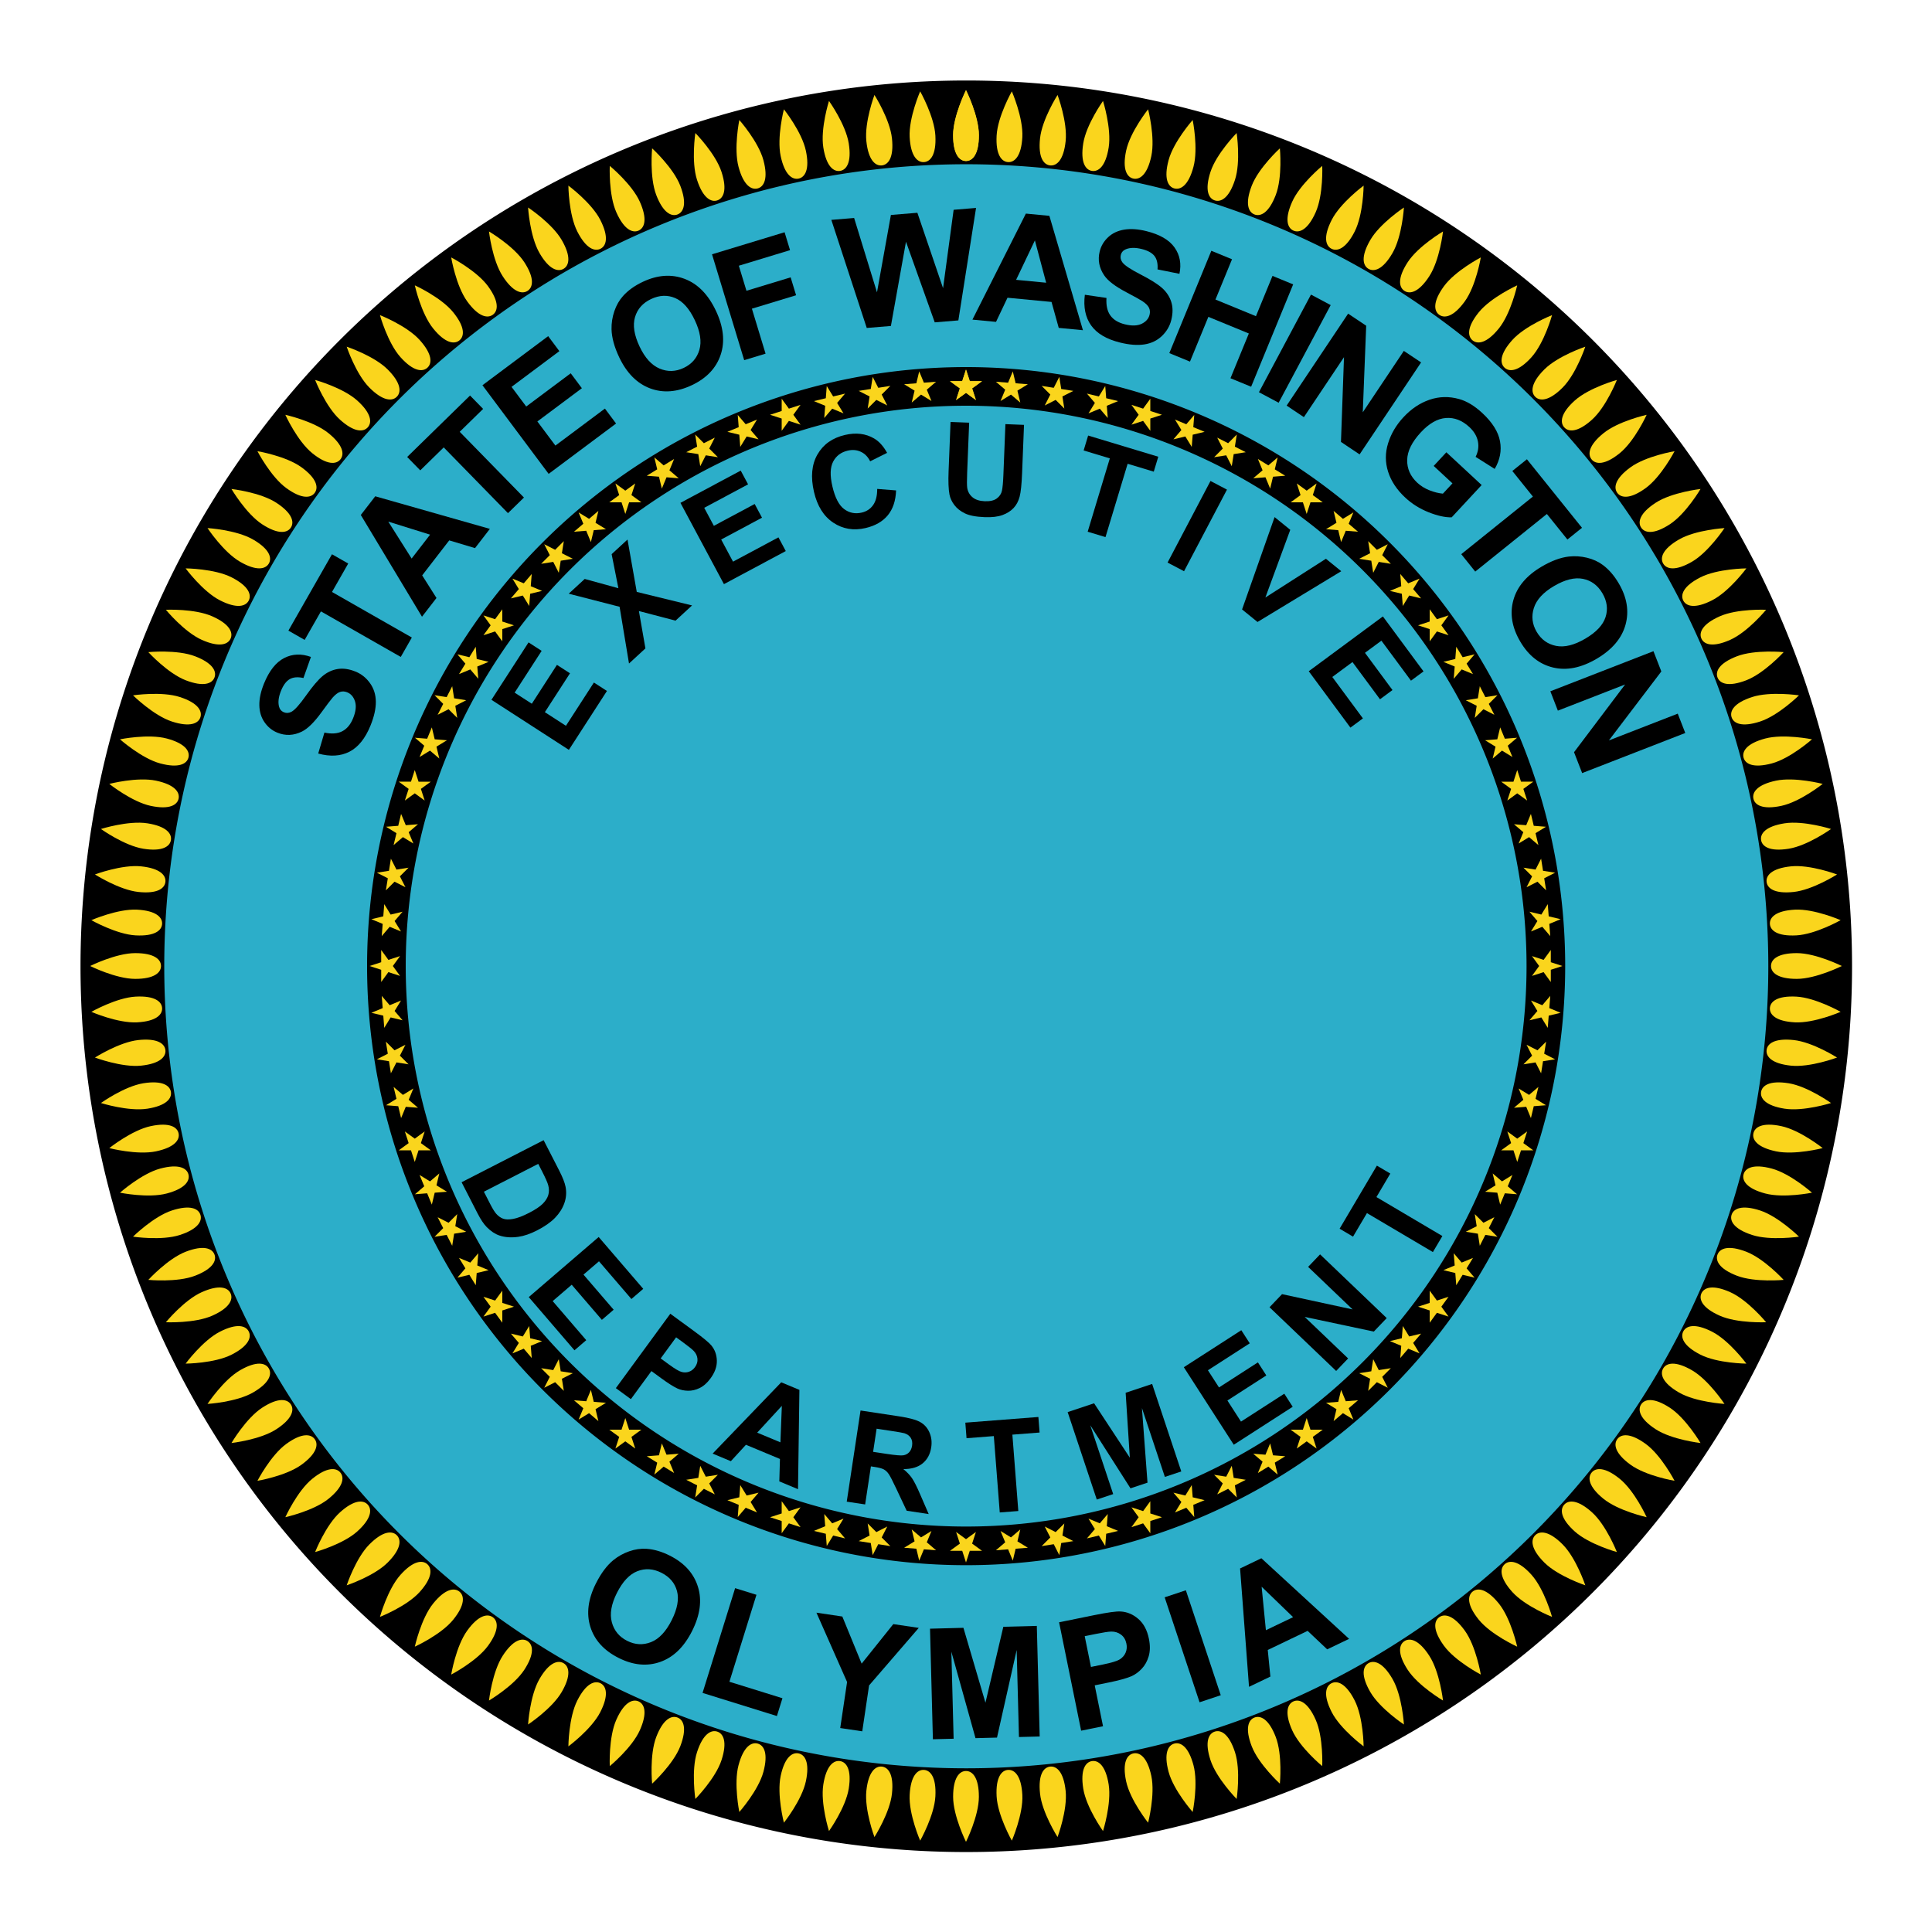 <svg xmlns:rdf="http://www.w3.org/1999/02/22-rdf-syntax-ns#" xmlns="http://www.w3.org/2000/svg" height="300" width="300" version="1.0" xmlns:cc="http://creativecommons.org/ns#" xmlns:xlink="http://www.w3.org/1999/xlink" viewBox="-150 -150 300 300" xmlns:dc="http://purl.org/dc/elements/1.1/">

 <path d="m290,150a140,140,0,1,1,-280,0,140,140,0,1,1,280,0z" transform="matrix(0.936,0,0,0.936,-140.357,-140.357)" stroke="#000" stroke-miterlimit="4" stroke-dasharray="none" stroke-width="13.893" fill="#2caec9"/>
 <path d="m290,150a140,140,0,1,1,-280,0,140,140,0,1,1,280,0z" transform="matrix(0.643,0,0,0.643,-96.429,-96.429)" stroke="#000" stroke-miterlimit="4" stroke-dasharray="none" stroke-width="9.333" fill="#2caec9"/>
 <path id="spear" d="m0-125c-1,0-2-1-2-4s2-7,2-7,2,4,2,7-1,4-2,4z" fill="#fad51d"/>
 <use xlink:href="#spear" transform="rotate(0)"/>
 <use xlink:href="#spear" transform="rotate(3)"/>
 <use xlink:href="#spear" transform="rotate(6)"/>
 <use xlink:href="#spear" transform="rotate(9)"/>
 <use xlink:href="#spear" transform="rotate(12)"/>
 <use xlink:href="#spear" transform="rotate(15)"/>
 <use xlink:href="#spear" transform="rotate(18)"/>
 <use xlink:href="#spear" transform="rotate(21)"/>
 <use xlink:href="#spear" transform="rotate(24)"/>
 <use xlink:href="#spear" transform="rotate(27)"/>
 <use xlink:href="#spear" transform="rotate(30)"/>
 <use xlink:href="#spear" transform="rotate(33)"/>
 <use xlink:href="#spear" transform="rotate(36)"/>
 <use xlink:href="#spear" transform="rotate(39)"/>
 <use xlink:href="#spear" transform="rotate(42)"/>
 <use xlink:href="#spear" transform="rotate(45)"/>
 <use xlink:href="#spear" transform="rotate(48)"/>
 <use xlink:href="#spear" transform="rotate(51)"/>
 <use xlink:href="#spear" transform="rotate(54)"/>
 <use xlink:href="#spear" transform="rotate(57)"/>
 <use xlink:href="#spear" transform="rotate(60)"/>
 <use xlink:href="#spear" transform="rotate(63)"/>
 <use xlink:href="#spear" transform="rotate(66)"/>
 <use xlink:href="#spear" transform="rotate(69)"/>
 <use xlink:href="#spear" transform="rotate(72)"/>
 <use xlink:href="#spear" transform="rotate(75)"/>
 <use xlink:href="#spear" transform="rotate(78)"/>
 <use xlink:href="#spear" transform="rotate(81)"/>
 <use xlink:href="#spear" transform="rotate(84)"/>
 <use xlink:href="#spear" transform="rotate(87)"/>
 <use xlink:href="#spear" transform="rotate(90)"/>
 <use xlink:href="#spear" transform="rotate(93)"/>
 <use xlink:href="#spear" transform="rotate(96)"/>
 <use xlink:href="#spear" transform="rotate(99)"/>
 <use xlink:href="#spear" transform="rotate(102)"/>
 <use xlink:href="#spear" transform="rotate(105)"/>
 <use xlink:href="#spear" transform="rotate(108)"/>
 <use xlink:href="#spear" transform="rotate(111)"/>
 <use xlink:href="#spear" transform="rotate(114)"/>
 <use xlink:href="#spear" transform="rotate(117)"/>
 <use xlink:href="#spear" transform="rotate(120)"/>
 <use xlink:href="#spear" transform="rotate(123)"/>
 <use xlink:href="#spear" transform="rotate(126)"/>
 <use xlink:href="#spear" transform="rotate(129)"/>
 <use xlink:href="#spear" transform="rotate(132)"/>
 <use xlink:href="#spear" transform="rotate(135)"/>
 <use xlink:href="#spear" transform="rotate(138)"/>
 <use xlink:href="#spear" transform="rotate(141)"/>
 <use xlink:href="#spear" transform="rotate(144)"/>
 <use xlink:href="#spear" transform="rotate(147)"/>
 <use xlink:href="#spear" transform="rotate(150)"/>
 <use xlink:href="#spear" transform="rotate(153)"/>
 <use xlink:href="#spear" transform="rotate(156)"/>
 <use xlink:href="#spear" transform="rotate(159)"/>
 <use xlink:href="#spear" transform="rotate(162)"/>
 <use xlink:href="#spear" transform="rotate(165)"/>
 <use xlink:href="#spear" transform="rotate(168)"/>
 <use xlink:href="#spear" transform="rotate(171)"/>
 <use xlink:href="#spear" transform="rotate(174)"/>
 <use xlink:href="#spear" transform="rotate(177)"/>
 <use xlink:href="#spear" transform="rotate(180)"/>
 <use xlink:href="#spear" transform="rotate(183)"/>
 <use xlink:href="#spear" transform="rotate(186)"/>
 <use xlink:href="#spear" transform="rotate(189)"/>
 <use xlink:href="#spear" transform="rotate(192)"/>
 <use xlink:href="#spear" transform="rotate(195)"/>
 <use xlink:href="#spear" transform="rotate(198)"/>
 <use xlink:href="#spear" transform="rotate(201)"/>
 <use xlink:href="#spear" transform="rotate(204)"/>
 <use xlink:href="#spear" transform="rotate(207)"/>
 <use xlink:href="#spear" transform="rotate(210)"/>
 <use xlink:href="#spear" transform="rotate(213)"/>
 <use xlink:href="#spear" transform="rotate(216)"/>
 <use xlink:href="#spear" transform="rotate(219)"/>
 <use xlink:href="#spear" transform="rotate(222)"/>
 <use xlink:href="#spear" transform="rotate(225)"/>
 <use xlink:href="#spear" transform="rotate(228)"/>
 <use xlink:href="#spear" transform="rotate(231)"/>
 <use xlink:href="#spear" transform="rotate(234)"/>
 <use xlink:href="#spear" transform="rotate(237)"/>
 <use xlink:href="#spear" transform="rotate(240)"/>
 <use xlink:href="#spear" transform="rotate(243)"/>
 <use xlink:href="#spear" transform="rotate(246)"/>
 <use xlink:href="#spear" transform="rotate(249)"/>
 <use xlink:href="#spear" transform="rotate(252)"/>
 <use xlink:href="#spear" transform="rotate(255)"/>
 <use xlink:href="#spear" transform="rotate(258)"/>
 <use xlink:href="#spear" transform="rotate(261)"/>
 <use xlink:href="#spear" transform="rotate(264)"/>
 <use xlink:href="#spear" transform="rotate(267)"/>
 <use xlink:href="#spear" transform="rotate(270)"/>
 <use xlink:href="#spear" transform="rotate(273)"/>
 <use xlink:href="#spear" transform="rotate(276)"/>
 <use xlink:href="#spear" transform="rotate(279)"/>
 <use xlink:href="#spear" transform="rotate(282)"/>
 <use xlink:href="#spear" transform="rotate(285)"/>
 <use xlink:href="#spear" transform="rotate(288)"/>
 <use xlink:href="#spear" transform="rotate(291)"/>
 <use xlink:href="#spear" transform="rotate(294)"/>
 <use xlink:href="#spear" transform="rotate(297)"/>
 <use xlink:href="#spear" transform="rotate(300)"/>
 <use xlink:href="#spear" transform="rotate(303)"/>
 <use xlink:href="#spear" transform="rotate(306)"/>
 <use xlink:href="#spear" transform="rotate(309)"/>
 <use xlink:href="#spear" transform="rotate(312)"/>
 <use xlink:href="#spear" transform="rotate(315)"/>
 <use xlink:href="#spear" transform="rotate(318)"/>
 <use xlink:href="#spear" transform="rotate(321)"/>
 <use xlink:href="#spear" transform="rotate(324)"/>
 <use xlink:href="#spear" transform="rotate(327)"/>
 <use xlink:href="#spear" transform="rotate(330)"/>
 <use xlink:href="#spear" transform="rotate(333)"/>
 <use xlink:href="#spear" transform="rotate(336)"/>
 <use xlink:href="#spear" transform="rotate(339)"/>
 <use xlink:href="#spear" transform="rotate(342)"/>
 <use xlink:href="#spear" transform="rotate(345)"/>
 <use xlink:href="#spear" transform="rotate(348)"/>
 <use xlink:href="#spear" transform="rotate(351)"/>
 <use xlink:href="#spear" transform="rotate(354)"/>
 <use xlink:href="#spear" transform="rotate(357)"/>
 <path id="star" d="m0-92.618,0.588,1.809,1.902,0-1.539,1.118,0.588,1.809l-1.539-1.118-1.539,1.118,0.588-1.809-1.539-1.118,1.902-0z" fill="#fad51d"/>
 <use xlink:href="#star" transform="rotate(0)"/>
 <use xlink:href="#star" transform="rotate(4.5)"/>
 <use xlink:href="#star" transform="rotate(9)"/>
 <use xlink:href="#star" transform="rotate(13.5)"/>
 <use xlink:href="#star" transform="rotate(18)"/>
 <use xlink:href="#star" transform="rotate(22.5)"/>
 <use xlink:href="#star" transform="rotate(27)"/>
 <use xlink:href="#star" transform="rotate(31.5)"/>
 <use xlink:href="#star" transform="rotate(36)"/>
 <use xlink:href="#star" transform="rotate(40.5)"/>
 <use xlink:href="#star" transform="rotate(45)"/>
 <use xlink:href="#star" transform="rotate(49.5)"/>
 <use xlink:href="#star" transform="rotate(54)"/>
 <use xlink:href="#star" transform="rotate(58.5)"/>
 <use xlink:href="#star" transform="rotate(63)"/>
 <use xlink:href="#star" transform="rotate(67.5)"/>
 <use xlink:href="#star" transform="rotate(72)"/>
 <use xlink:href="#star" transform="rotate(76.5)"/>
 <use xlink:href="#star" transform="rotate(81)"/>
 <use xlink:href="#star" transform="rotate(85.5)"/>
 <use xlink:href="#star" transform="rotate(90)"/>
 <use xlink:href="#star" transform="rotate(94.5)"/>
 <use xlink:href="#star" transform="rotate(99)"/>
 <use xlink:href="#star" transform="rotate(103.5)"/>
 <use xlink:href="#star" transform="rotate(108)"/>
 <use xlink:href="#star" transform="rotate(112.5)"/>
 <use xlink:href="#star" transform="rotate(117)"/>
 <use xlink:href="#star" transform="rotate(121.5)"/>
 <use xlink:href="#star" transform="rotate(126)"/>
 <use xlink:href="#star" transform="rotate(130.5)"/>
 <use xlink:href="#star" transform="rotate(135)"/>
 <use xlink:href="#star" transform="rotate(139.5)"/>
 <use xlink:href="#star" transform="rotate(144)"/>
 <use xlink:href="#star" transform="rotate(148.5)"/>
 <use xlink:href="#star" transform="rotate(153)"/>
 <use xlink:href="#star" transform="rotate(157.5)"/>
 <use xlink:href="#star" transform="rotate(162)"/>
 <use xlink:href="#star" transform="rotate(166.5)"/>
 <use xlink:href="#star" transform="rotate(171)"/>
 <use xlink:href="#star" transform="rotate(175.5)"/>
 <use xlink:href="#star" transform="rotate(180)"/>
 <use xlink:href="#star" transform="rotate(184.5)"/>
 <use xlink:href="#star" transform="rotate(189)"/>
 <use xlink:href="#star" transform="rotate(193.5)"/>
 <use xlink:href="#star" transform="rotate(198)"/>
 <use xlink:href="#star" transform="rotate(202.5)"/>
 <use xlink:href="#star" transform="rotate(207)"/>
 <use xlink:href="#star" transform="rotate(211.5)"/>
 <use xlink:href="#star" transform="rotate(216)"/>
 <use xlink:href="#star" transform="rotate(220.5)"/>
 <use xlink:href="#star" transform="rotate(225)"/>
 <use xlink:href="#star" transform="rotate(229.5)"/>
 <use xlink:href="#star" transform="rotate(234)"/>
 <use xlink:href="#star" transform="rotate(238.5)"/>
 <use xlink:href="#star" transform="rotate(243)"/>
 <use xlink:href="#star" transform="rotate(247.5)"/>
 <use xlink:href="#star" transform="rotate(252)"/>
 <use xlink:href="#star" transform="rotate(256.5)"/>
 <use xlink:href="#star" transform="rotate(261)"/>
 <use xlink:href="#star" transform="rotate(265.5)"/>
 <use xlink:href="#star" transform="rotate(270)"/>
 <use xlink:href="#star" transform="rotate(274.5)"/>
 <use xlink:href="#star" transform="rotate(279)"/>
 <use xlink:href="#star" transform="rotate(283.5)"/>
 <use xlink:href="#star" transform="rotate(288)"/>
 <use xlink:href="#star" transform="rotate(292.5)"/>
 <use xlink:href="#star" transform="rotate(297)"/>
 <use xlink:href="#star" transform="rotate(301.5)"/>
 <use xlink:href="#star" transform="rotate(306)"/>
 <use xlink:href="#star" transform="rotate(310.5)"/>
 <use xlink:href="#star" transform="rotate(315)"/>
 <use xlink:href="#star" transform="rotate(319.5)"/>
 <use xlink:href="#star" transform="rotate(324)"/>
 <use xlink:href="#star" transform="rotate(328.5)"/>
 <use xlink:href="#star" transform="rotate(333)"/>
 <use xlink:href="#star" transform="rotate(337.5)"/>
 <use xlink:href="#star" transform="rotate(342)"/>
 <use xlink:href="#star" transform="rotate(346.5)"/>
 <use xlink:href="#star" transform="rotate(351)"/>
 <use xlink:href="#star" transform="rotate(355.5)"/>
 <g style="letter-spacing:0px;text-anchor:middle;word-spacing:0px;text-align:center;" font-weight="bold" font-size="20px" font-stretch="normal" font-variant="normal" font-style="normal" font-family="Arial" line-height="125%" fill="#000">
  <path d="m-100.587-32.993,0.963-3.251c1.126,0.237,2.052,0.167,2.778-0.209,0.726-0.376,1.286-1.053,1.682-2.031,0.419-1.035,0.516-1.904,0.291-2.607-0.225-0.702-0.631-1.172-1.218-1.41-0.377-0.152-0.742-0.172-1.095-0.058-0.354,0.114-0.74,0.406-1.158,0.877-0.283,0.324-0.862,1.088-1.738,2.293-1.125,1.55-2.14,2.547-3.044,2.99-1.272,0.623-2.538,0.679-3.798,0.169-0.811-0.328-1.476-0.866-1.996-1.611-0.52-0.746-0.789-1.626-0.808-2.641-0.019-1.015,0.22-2.134,0.715-3.358,0.809-1.999,1.857-3.325,3.142-3.981,1.285-0.655,2.67-0.712,4.153-0.17l-1.161,3.272c-0.874-0.194-1.582-0.137-2.124,0.17-0.542,0.307-0.996,0.914-1.363,1.819-0.378,0.934-0.483,1.743-0.313,2.427,0.108,0.44,0.369,0.744,0.782,0.911,0.377,0.153,0.763,0.124,1.16-0.086,0.505-0.268,1.258-1.109,2.261-2.523,1.003-1.415,1.853-2.417,2.551-3.006,0.698-0.59,1.475-0.958,2.331-1.104,0.856-0.146,1.787-0.016,2.794,0.392,0.912,0.37,1.664,0.969,2.255,1.799,0.591,0.829,0.893,1.786,0.905,2.87,0.012,1.084-0.262,2.317-0.822,3.7-0.815,2.013-1.907,3.371-3.274,4.073-1.367,0.702-2.984,0.797-4.851,0.286z"/>
  <path d="m-87.77-47.992-12.397-7.073-2.526,4.428-2.524-1.44,6.766-11.858,2.524,1.44-2.52,4.417,12.397,7.073z"/>
  <path d="m-73.932-67.876-2.307,2.986-4.005-1.199-4.199,5.434,2.221,3.508-2.25,2.912-9.502-15.8,2.243-2.902zm-9.283,0.897-6.492-2.025,3.625,5.734z"/>
  <path d="m-71.122-70.318-9.976-10.208-3.646,3.563-2.031-2.078,9.764-9.542,2.031,2.078-3.637,3.555,9.976,10.208z"/>
  <path d="m-64.806-76.418-10.28-13.764,10.206-7.622,1.739,2.329-7.427,5.547,2.279,3.051,6.91-5.161,1.732,2.319-6.91,5.161,2.798,3.746,7.69-5.743,1.732,2.319z"/>
  <path d="m-53.865-94.552c-0.749-1.582-1.141-3.021-1.176-4.318-0.021-0.958,0.125-1.896,0.438-2.813,0.313-0.918,0.762-1.7,1.345-2.348,0.773-0.868,1.792-1.601,3.056-2.199,2.288-1.083,4.454-1.24,6.5-0.471,2.045,0.769,3.666,2.417,4.863,4.945,1.187,2.507,1.434,4.791,0.742,6.851-0.692,2.061-2.179,3.631-4.46,4.711-2.309,1.093-4.478,1.258-6.508,0.495-2.03-0.763-3.63-2.381-4.8-4.852zm3.18-1.635c0.832,1.758,1.869,2.899,3.111,3.422,1.242,0.523,2.487,0.488,3.737-0.103,1.25-0.592,2.062-1.527,2.437-2.807,0.375-1.28,0.136-2.82-0.716-4.62-0.842-1.779-1.861-2.922-3.056-3.428-1.195-0.506-2.438-0.453-3.73,0.158-1.292,0.612-2.124,1.548-2.495,2.809-0.371,1.261-0.134,2.784,0.712,4.571z"/>
  <path d="m-34.443-94.076-4.995-16.437,11.269-3.424,0.845,2.781-7.95,2.416,1.182,3.891,6.862-2.085,0.845,2.781-6.862,2.085,2.123,6.985z"/>
  <path d="m-15.412-99.074-5.499-16.785,3.539-0.292,3.551,11.548,2.16-12.019,4.111-0.339,3.988,11.712,1.642-12.176,3.48-0.287-2.746,17.464-3.667,0.302-4.466-12.519-2.343,13.081z"/>
  <path d="m18.157-98.726-3.756-0.36-1.121-4.028-6.836-0.654-1.783,3.749-3.663-0.351,8.298-16.464,3.651,0.349zm-5.71-7.375-1.749-6.572-2.917,6.125z"/>
  <path d="m18.457-104.228,3.355,0.491c-0.074,1.148,0.126,2.055,0.602,2.72,0.476,0.665,1.225,1.123,2.249,1.376,1.085,0.268,1.958,0.24,2.622-0.083,0.663-0.323,1.071-0.792,1.222-1.406,0.097-0.394,0.065-0.759-0.098-1.093-0.163-0.334-0.507-0.675-1.033-1.022-0.361-0.234-1.2-0.699-2.516-1.394-1.695-0.893-2.825-1.756-3.392-2.588-0.797-1.171-1.033-2.416-0.707-3.736,0.21-0.849,0.647-1.584,1.311-2.205,0.664-0.621,1.497-1.012,2.499-1.175,1.002-0.163,2.144-0.086,3.426,0.23,2.093,0.517,3.556,1.365,4.387,2.544,0.831,1.179,1.084,2.541,0.759,4.086l-3.404-0.684c0.068-0.893-0.089-1.585-0.471-2.078-0.381-0.493-1.046-0.856-1.994-1.09-0.978-0.242-1.794-0.23-2.447,0.035-0.42,0.17-0.684,0.471-0.79,0.903-0.097,0.394-0.014,0.773,0.25,1.136,0.337,0.461,1.276,1.088,2.819,1.879,1.543,0.791,2.656,1.491,3.338,2.098,0.683,0.607,1.158,1.324,1.424,2.15,0.267,0.826,0.27,1.767,0.009,2.821-0.236,0.956-0.723,1.785-1.46,2.488-0.737,0.703-1.641,1.138-2.712,1.304-1.071,0.166-2.331,0.07-3.78-0.288-2.109-0.521-3.607-1.408-4.497-2.662-0.889-1.254-1.214-2.841-0.973-4.761z"/>
  <path d="m31.571-95.167,6.526-15.892,3.209,1.318-2.569,6.255,6.287,2.582,2.569-6.255,3.209,1.318-6.526,15.892-3.209-1.318,2.854-6.949-6.287-2.582-2.854,6.949z"/>
  <path d="m45.486-89.096,8.082-15.16,3.061,1.632-8.082,15.16z"/>
  <path d="m49.788-87.017,9.549-14.281,2.806,1.876-0.532,13.445,6.377-9.537,2.679,1.791-9.549,14.281-2.893-1.935,0.47-13.163-6.227,9.313z"/>
  <path d="m72.622-77.649,1.969-2.121,5.479,5.087-4.656,5.015c-1.011,0.021-2.204-0.242-3.578-0.788-1.375-0.546-2.58-1.3-3.616-2.262-1.317-1.223-2.208-2.565-2.674-4.026-0.466-1.461-0.468-2.935-0.006-4.419,0.462-1.485,1.253-2.831,2.375-4.039,1.217-1.311,2.574-2.221,4.07-2.73,1.496-0.509,3.026-0.543,4.59-0.104,1.195,0.332,2.394,1.055,3.596,2.172,1.563,1.451,2.48,2.912,2.75,4.384,0.27,1.471-0.006,2.902-0.827,4.293l-2.963-1.872c0.397-0.783,0.516-1.581,0.359-2.393-0.157-0.812-0.602-1.559-1.335-2.239-1.111-1.031-2.321-1.499-3.63-1.403-1.309,0.096-2.607,0.836-3.894,2.222-1.387,1.494-2.096,2.923-2.125,4.287-0.03,1.364,0.494,2.545,1.57,3.545,0.532,0.494,1.163,0.886,1.893,1.174,0.729,0.288,1.424,0.461,2.084,0.52l1.483-1.597z"/>
  <path d="m76.902-63.949,11.125-8.943-3.194-3.973,2.265-1.821,8.553,10.641-2.265,1.821-3.186-3.964-11.125,8.943z"/>
  <path d="m89.401-62.024c1.509-0.886,2.908-1.405,4.197-1.555,0.952-0.106,1.899-0.044,2.841,0.186,0.942,0.231,1.761,0.608,2.459,1.131,0.933,0.693,1.753,1.643,2.462,2.849,1.282,2.183,1.631,4.327,1.047,6.432-0.584,2.106-2.082,3.867-4.494,5.283-2.391,1.405-4.644,1.854-6.759,1.347-2.114-0.507-3.811-1.848-5.089-4.024-1.294-2.203-1.651-4.349-1.071-6.438,0.58-2.09,2.049-3.827,4.407-5.212zm1.911,3.022c-1.677,0.985-2.721,2.12-3.132,3.403-0.411,1.283-0.266,2.521,0.435,3.713,0.7,1.192,1.705,1.918,3.013,2.179,1.308,0.26,2.821-0.114,4.539-1.124,1.698-0.997,2.745-2.113,3.143-3.348,0.398-1.235,0.235-2.469-0.489-3.702-0.724-1.233-1.731-1.978-3.019-2.236-1.289-0.258-2.785,0.114-4.489,1.115z"/>
  <path d="m90.736-42.657,16.012-6.227,1.223,3.146-8.144,10.711,10.693-4.158,1.168,3.004-16.012,6.227-1.261-3.244,7.931-10.515-10.441,4.061z"/>
 </g>
 <g style="letter-spacing:0px;text-anchor:middle;word-spacing:0px;text-align:center;" font-weight="bold" font-size="20px" font-stretch="normal" font-variant="normal" font-style="normal" font-family="Arial" line-height="125%" fill="#000">
  <path d="m-65.585,27.046,2.41,4.702c0.543,1.06,0.877,1.91,0.999,2.549,0.163,0.86,0.1,1.701-0.189,2.522-0.289,0.821-0.769,1.579-1.44,2.275-0.671,0.695-1.604,1.349-2.797,1.961-1.049,0.537-2.019,0.87-2.912,0.999-1.09,0.156-2.074,0.086-2.95-0.211-0.663-0.223-1.311-0.652-1.943-1.286-0.471-0.476-0.949-1.189-1.436-2.139l-2.481-4.841zm-0.837,3.677-8.439,4.325,0.984,1.921c0.368,0.718,0.675,1.216,0.919,1.493,0.318,0.364,0.672,0.619,1.062,0.767,0.39,0.148,0.915,0.162,1.575,0.043,0.66-0.119,1.482-0.43,2.467-0.935,0.985-0.505,1.696-0.979,2.135-1.423,0.438-0.444,0.725-0.898,0.86-1.363,0.135-0.464,0.132-0.964-0.011-1.498-0.103-0.401-0.423-1.126-0.961-2.174z"/>
  <path d="m-67.895,51.412,10.858-9.331,6.919,8.051-1.837,1.579-5.035-5.858-2.407,2.069,4.685,5.451-1.829,1.572-4.685-5.451-2.955,2.54,5.213,6.066-1.829,1.572z"/>
  <path d="m-54.37,65.548,8.456-11.552,3.743,2.74c1.418,1.038,2.301,1.773,2.647,2.204,0.535,0.658,0.813,1.44,0.835,2.348,0.022,0.907-0.304,1.821-0.977,2.74-0.519,0.709-1.084,1.211-1.695,1.506-0.611,0.295-1.216,0.435-1.815,0.421-0.599-0.015-1.135-0.127-1.61-0.338-0.638-0.297-1.484-0.832-2.54-1.605l-1.521-1.113-3.19,4.358zm9.358-7.891-2.399,3.278,1.277,0.934c0.919,0.673,1.578,1.062,1.977,1.168,0.398,0.106,0.78,0.095,1.144-0.034,0.364-0.129,0.672-0.364,0.922-0.705,0.308-0.42,0.438-0.857,0.391-1.311-0.047-0.454-0.235-0.853-0.563-1.199-0.24-0.256-0.78-0.692-1.621-1.307z"/>
  <path d="m-26.084,81.239-2.903-1.21,0.097-3.483-5.282-2.201-2.342,2.547-2.83-1.179,10.654-11.07,2.821,1.176zm-2.734-7.275,0.223-5.663-3.828,4.16z"/>
  <path d="m-18.519,83.177,2.143-14.155,6.015,0.911c1.513,0.229,2.593,0.523,3.24,0.881,0.647,0.358,1.127,0.893,1.441,1.606,0.314,0.713,0.407,1.487,0.28,2.324-0.161,1.062-0.606,1.892-1.335,2.489-0.729,0.597-1.729,0.892-2.998,0.884,0.563,0.454,1.014,0.927,1.351,1.419,0.337,0.492,0.763,1.34,1.279,2.544l1.31,3.023-3.418-0.518-1.6-3.393c-0.567-1.212-0.964-1.981-1.191-2.309-0.227-0.327-0.484-0.567-0.77-0.719-0.286-0.152-0.758-0.278-1.415-0.377l-0.579-0.088-0.895,5.909zm4.095-7.736,2.115,0.32c1.371,0.208,2.236,0.279,2.595,0.215,0.359-0.064,0.656-0.223,0.892-0.477,0.236-0.254,0.386-0.593,0.45-1.018,0.072-0.476,0.003-0.88-0.207-1.212-0.21-0.331-0.541-0.571-0.993-0.718-0.227-0.067-0.92-0.189-2.078-0.364l-2.23-0.338z"/>
  <path d="M5.242,84.853,4.32,72.995,0.084,73.324-0.104,70.909,11.239,70.027l0.188,2.415-4.226,0.329,0.922,11.859z"/>
  <path d="m20.308,82.851-4.524-13.583,4.105-1.367,5.55,8.445-0.649-10.077,4.114-1.37,4.524,13.583-2.548,0.849-3.561-10.692,0.865,11.59-2.641,0.879-6.248-9.797,3.561,10.692z"/>
  <path d="m41.578,74.338-7.753-12.036,8.924-5.748,1.311,2.036-6.494,4.183,1.719,2.668,6.042-3.892,1.306,2.028-6.042,3.892,2.11,3.276,6.724-4.331,1.306,2.028z"/>
  <path d="m57.479,62.881-10.348-9.893,1.944-2.033,10.96,2.372-6.91-6.607,1.856-1.941,10.348,9.893-2.004,2.096-10.736-2.28,6.748,6.452z"/>
  <path d="m72.499,44.419-10.24-6.051-2.161,3.657-2.085-1.232,5.788-9.795,2.085,1.232-2.156,3.649,10.24,6.051z"/>
 </g>
 <g style="letter-spacing:0px;text-anchor:middle;word-spacing:0px;text-align:center;" font-weight="bold" transform="matrix(1.411,0,0,1.411,-4.0367708e-6,-0.038)" line-height="125%" font-stretch="normal" font-size="17.005px" font-variant="normal" font-style="normal" font-family="Arial" fill="#000">
  <path d="m-40.717,67.955c0.558-1.108,1.191-1.954,1.901-2.538,0.526-0.429,1.114-0.756,1.763-0.981,0.649-0.225,1.282-0.315,1.898-0.271,0.822,0.054,1.675,0.304,2.56,0.75,1.602,0.807,2.634,1.949,3.095,3.427,0.461,1.478,0.246,3.102-0.645,4.872-0.884,1.755-2.052,2.888-3.506,3.399-1.453,0.511-2.979,0.364-4.576-0.44-1.617-0.814-2.654-1.954-3.112-3.421-0.458-1.467-0.251-3.065,0.621-4.796zm2.299,1.065c-0.62,1.231-0.805,2.307-0.557,3.229,0.249,0.922,0.811,1.603,1.686,2.043,0.875,0.441,1.752,0.487,2.631,0.139,0.879-0.348,1.635-1.152,2.27-2.413,0.627-1.246,0.822-2.313,0.585-3.201-0.238-0.888-0.809-1.56-1.714-2.016-0.905-0.456-1.79-0.512-2.656-0.171-0.866,0.342-1.614,1.138-2.244,2.389z"/>
  <path d="m-28.992,80.023,3.585-11.528,2.347,0.73-2.976,9.57,5.836,1.815-0.609,1.958z"/>
  <path d="m-13.841,83.888,0.754-5.067-3.373-7.629,2.85,0.424,2.125,5.185,3.485-4.351,2.801,0.417-5.467,6.331-0.751,5.051z"/>
  <path d="m-3.643,85.124-0.317-12.169,3.677-0.096,2.424,8.243,1.967-8.357,3.685-0.096,0.317,12.169-2.283,0.059-0.249-9.579-2.166,9.642-2.366,0.062-2.657-9.516,0.249,9.579z"/>
  <path d="m12.671,84.18-2.426-11.929,3.865-0.786c1.465-0.298,2.431-0.432,2.901-0.403,0.72,0.04,1.371,0.313,1.954,0.819,0.583,0.506,0.971,1.233,1.164,2.182,0.149,0.732,0.141,1.375-0.023,1.928-0.164,0.553-0.422,1.014-0.774,1.382-0.352,0.368-0.73,0.641-1.134,0.819-0.552,0.231-1.373,0.457-2.463,0.679l-1.57,0.319,0.915,4.5zm0.393-10.4,0.688,3.385,1.318-0.268c0.949-0.193,1.571-0.384,1.866-0.574,0.295-0.19,0.506-0.436,0.634-0.739,0.128-0.303,0.156-0.63,0.084-0.983-0.088-0.434-0.289-0.766-0.601-0.996-0.312-0.23-0.671-0.341-1.076-0.332-0.299,0.004-0.882,0.095-1.75,0.271z"/>
  <path d="m25.704,81.053-3.841-11.551,2.332-0.775,3.841,11.551z"/>
  <path d="m42.16,74.074-2.411,1.155-2.153-2.034-4.388,2.103,0.289,2.928-2.351,1.127-0.984-13.026,2.344-1.123zm-6.162-2.388-3.464-3.349,0.469,4.784z"/>
 </g>
 <g style="letter-spacing:0px;text-anchor:middle;word-spacing:0px;text-align:center;" font-weight="bold" font-size="20px" font-stretch="normal" font-variant="normal" font-style="normal" font-family="Arial" line-height="125%" fill="#000">
  <path d="m-61.665-33.563-12.024-7.771,5.762-8.915,2.034,1.315-4.193,6.487,2.666,1.723,3.902-6.036,2.026,1.309-3.902,6.036,3.272,2.115,4.342-6.717,2.026,1.309z"/>
  <path d="m-52.328-46.97-1.463-8.81-7.899-2.031,2.485-2.289,5.228,1.438-1.048-5.289,2.464-2.269,1.436,8.131,8.587,2.101-2.564,2.362-5.689-1.491,1.013,5.799z"/>
  <path d="m-37.587-59.295-6.754-12.623,9.36-5.008,1.143,2.135-6.811,3.644,1.497,2.798,6.337-3.391,1.138,2.127-6.337,3.391,1.838,3.436,7.052-3.773,1.138,2.127z"/>
  <path d="m-13.786-74.081,2.931,0.232c-0.065,1.619-0.498,2.911-1.3,3.876-0.802,0.965-1.951,1.621-3.448,1.969-1.852,0.43-3.521,0.151-5.007-0.837-1.486-0.988-2.484-2.579-2.994-4.774-0.539-2.321-0.359-4.263,0.542-5.825,0.9-1.563,2.327-2.571,4.28-3.024,1.706-0.396,3.209-0.214,4.508,0.547,0.773,0.449,1.447,1.194,2.023,2.237l-2.632,1.313c-0.333-0.685-0.809-1.175-1.43-1.473-0.62-0.297-1.305-0.359-2.053-0.185-1.034,0.24-1.786,0.806-2.258,1.697-0.471,0.891-0.514,2.168-0.128,3.829,0.409,1.763,1.018,2.945,1.826,3.546,0.808,0.601,1.719,0.784,2.734,0.548,0.748-0.174,1.337-0.561,1.765-1.162,0.429-0.601,0.642-1.439,0.639-2.514z"/>
  <path d="m-2.398-84.48,2.888,0.115-0.309,7.748c-0.049,1.229-0.045,2.028,0.012,2.395,0.1,0.59,0.376,1.072,0.827,1.445,0.451,0.373,1.08,0.576,1.886,0.608,0.82,0.033,1.444-0.11,1.874-0.429,0.43-0.318,0.697-0.72,0.801-1.204,0.104-0.485,0.179-1.293,0.224-2.425l0.315-7.914,2.888,0.115-0.299,7.514c-0.068,1.717-0.195,2.928-0.379,3.63-0.184,0.703-0.496,1.29-0.935,1.761-0.439,0.471-1.016,0.838-1.73,1.099-0.714,0.261-1.637,0.37-2.769,0.325-1.366-0.054-2.396-0.253-3.089-0.597-0.693-0.344-1.235-0.776-1.624-1.296-0.39-0.52-0.639-1.06-0.747-1.618-0.156-0.827-0.202-2.041-0.138-3.641z"/>
  <path d="m18.894-67.436,3.439-11.387-4.067-1.228,0.7-2.318,10.891,3.289-0.7,2.318-4.057-1.225-3.439,11.387z"/>
  <path d="m31.3-62.646,6.665-12.67,2.558,1.346-6.665,12.67z"/>
  <path d="m42.868-55.365,5.05-14.34,2.434,1.976-3.865,10.51,9.4-6.017,2.381,1.933-13.003,7.884z"/>
  <path d="m53.221-45.771,11.513-8.51,6.31,8.536-1.948,1.44-4.592-6.212-2.552,1.887,4.272,5.78-1.94,1.434-4.272-5.78-3.133,2.316,4.754,6.432-1.94,1.434z"/>
 </g>
</svg>
